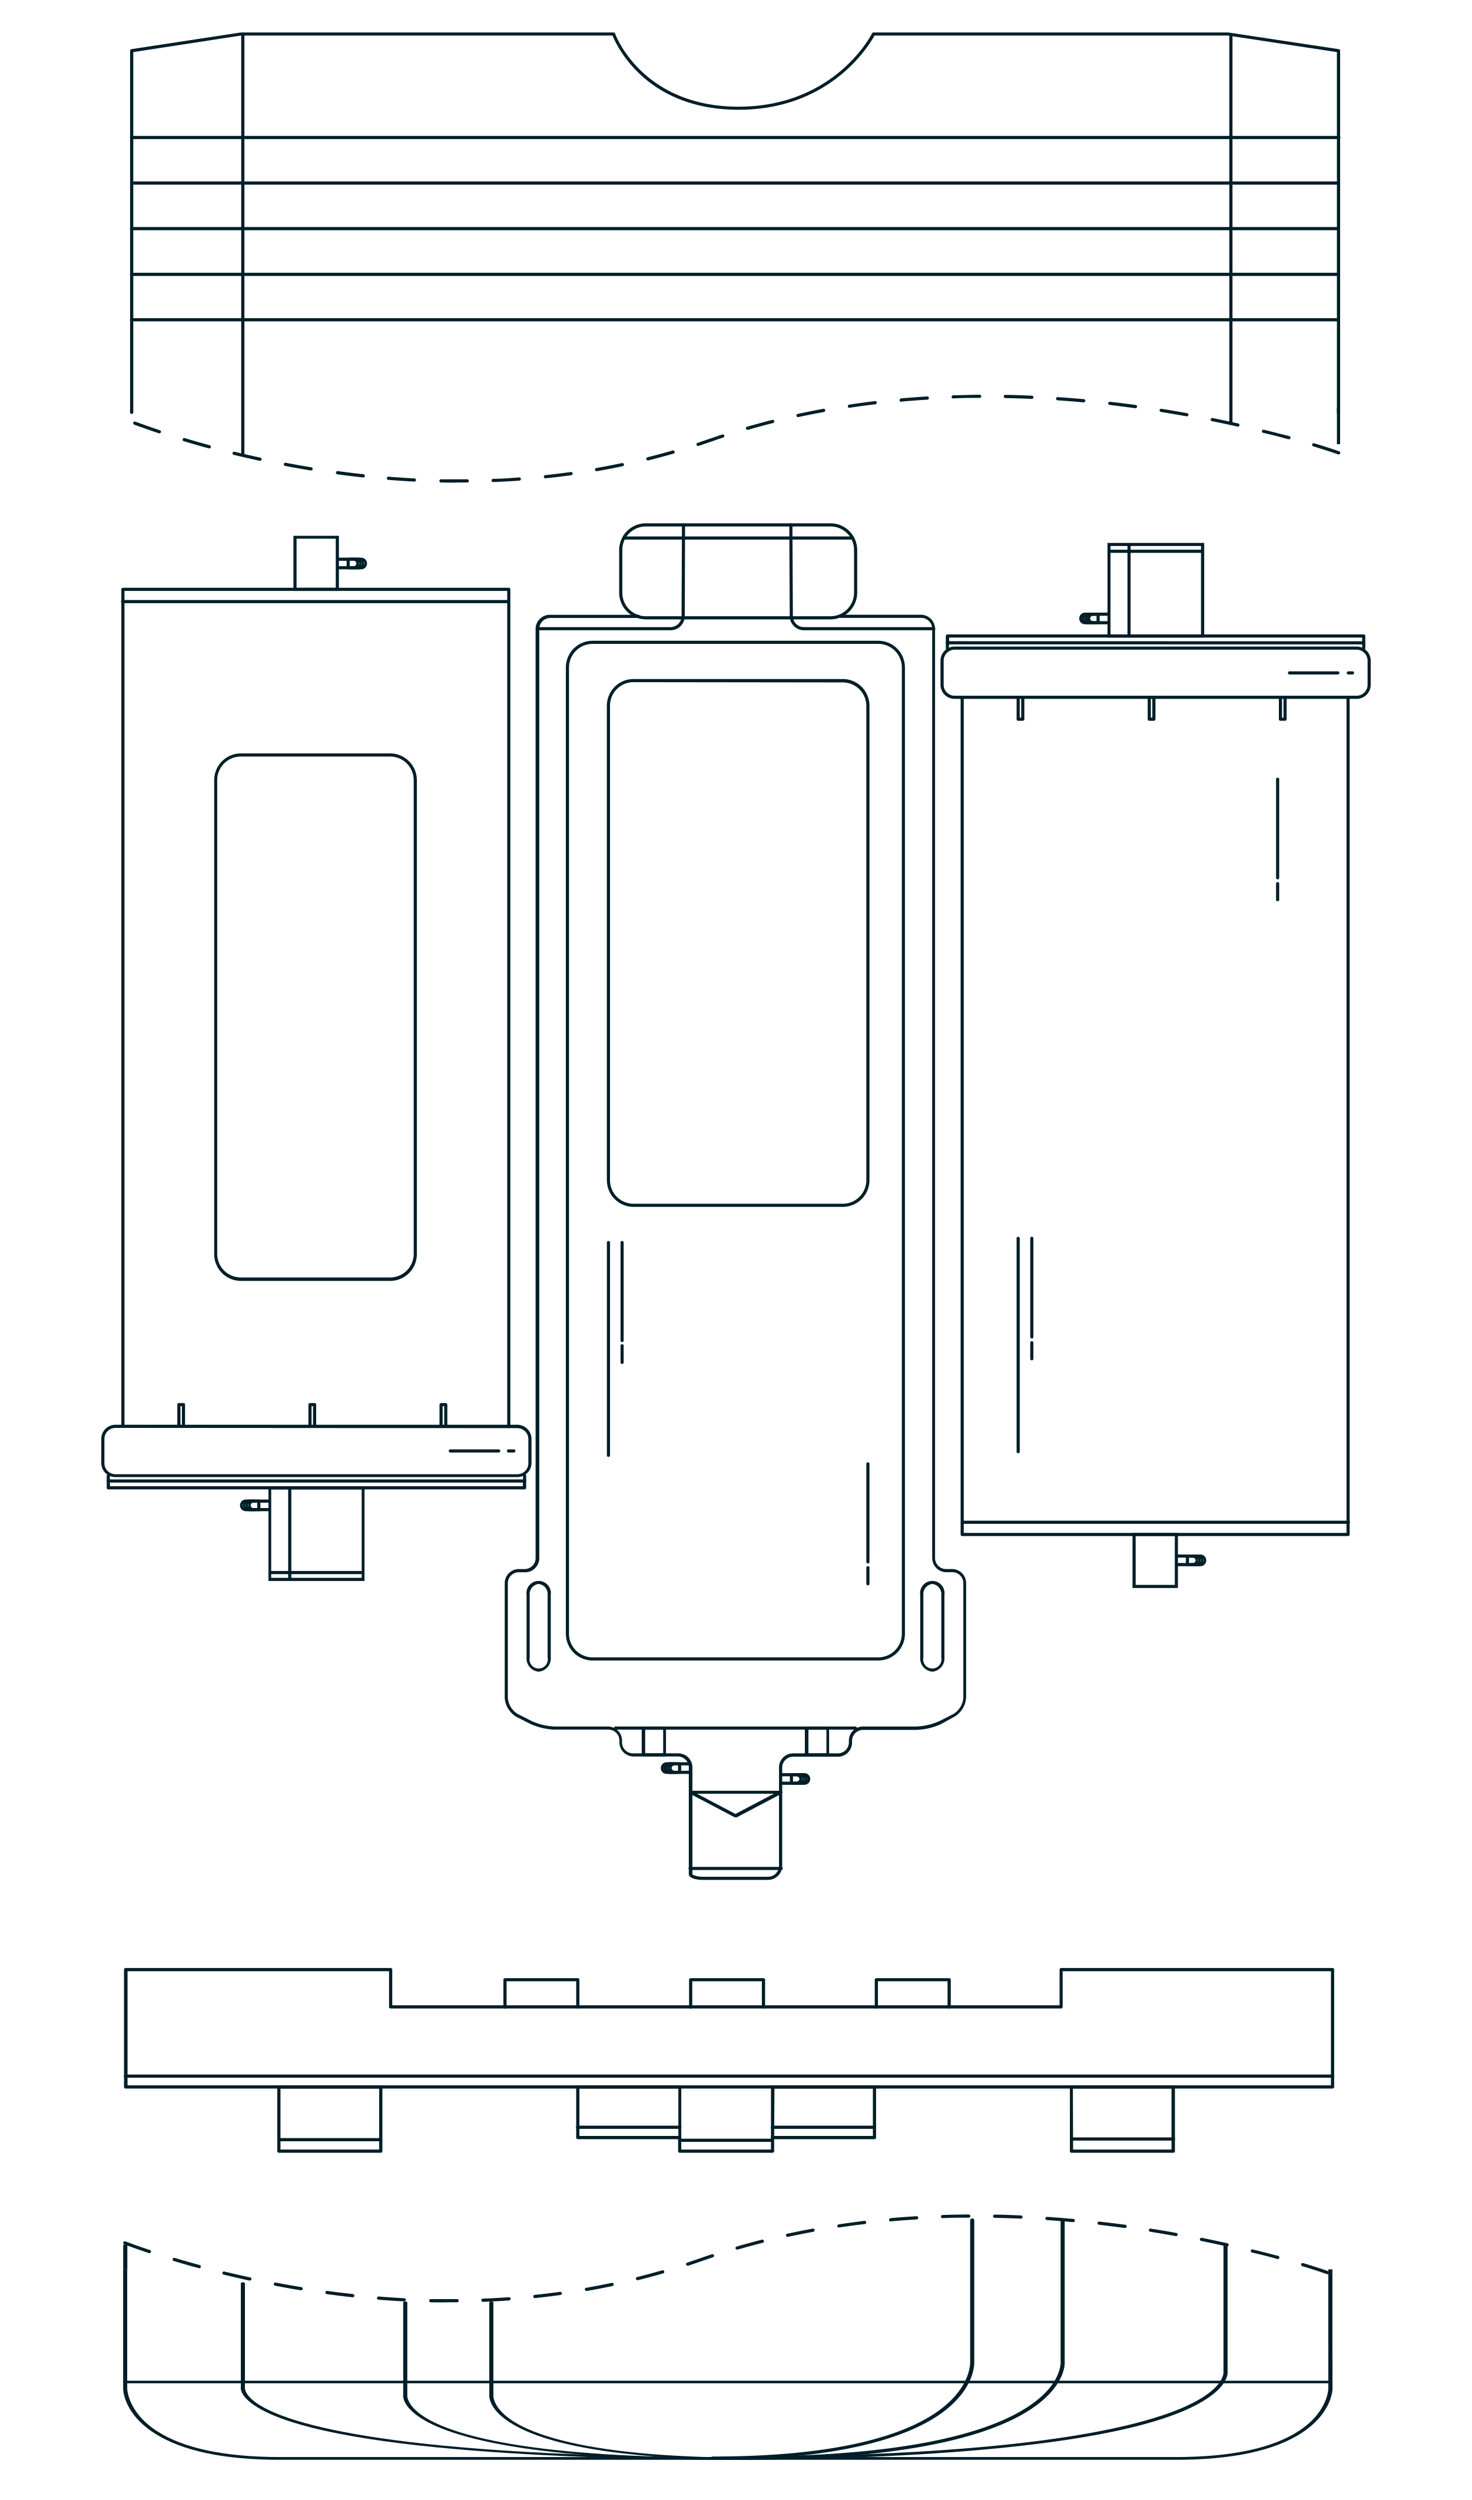 <svg xmlns="http://www.w3.org/2000/svg" width="324" height="550" viewBox="0 0 324 550">
    <defs>
        <style>
            .cls-1{fill:#001e28}
        </style>
    </defs>
    <g id="Layer_2" transform="translate(-.142 .127)">
        <g id="Layer_1" transform="translate(.143 -.342)">
            <path id="Path_2248" d="M157.208 324.28H94.3a5.879 5.879 0 0 1-5.865-5.865v-212.62A5.879 5.879 0 0 1 94.3 99.93h62.9a5.865 5.865 0 0 1 5.865 5.865v212.62a5.865 5.865 0 0 1-5.865 5.865zM94.3 100.621a5.188 5.188 0 0 0-5.174 5.174v212.62a5.188 5.188 0 0 0 5.174 5.174h62.9a5.188 5.188 0 0 0 5.188-5.174v-212.62a5.188 5.188 0 0 0-5.188-5.174z" class="cls-1" transform="translate(36.116 41.259)"/>
            <path id="Path_2249" d="M136.845 374.214h-14.337c-1.494 0-3.1-.395-3.1-1.269v-23.473a2.411 2.411 0 0 0-2.408-2.41h-9.76a3.116 3.116 0 0 1-3.1-3.116v-.367a2.425 2.425 0 0 0-2.538-2.425H89.9a14.21 14.21 0 0 1-5.385-1.269l-2.961-1.494a5.273 5.273 0 0 1-2.664-4.229v-25.234a3.1 3.1 0 0 1 3.116-3.1h1.269a2.425 2.425 0 0 0 2.411-2.425V98.986a3.116 3.116 0 0 1 3.228-3.1h19.328a.352.352 0 1 1 0 .691H88.913A2.425 2.425 0 0 0 86.5 99v204.415a3.116 3.116 0 0 1-3.1 3.116H82a2.411 2.411 0 0 0-2.425 2.4v25.189a4.568 4.568 0 0 0 2.284 3.651l2.961 1.494a13.449 13.449 0 0 0 5.075 1.2h11.7a3.116 3.116 0 0 1 3.116 3.116v.367a2.411 2.411 0 0 0 2.523 2.425h9.868a3.1 3.1 0 0 1 3.1 3.1v23.473c0 .155.874.578 2.411.578h14.225a2.425 2.425 0 0 0 2.425-2.411v-21.64a3.1 3.1 0 0 1 3.1-3.1h9.868a2.425 2.425 0 0 0 2.411-2.425v-.367a3.116 3.116 0 0 1 3.116-3.116h11.757a13.717 13.717 0 0 0 5.075-1.2l2.96-1.494a4.568 4.568 0 0 0 2.284-3.679v-25.164a2.411 2.411 0 0 0-2.425-2.411h-1.325a3.116 3.116 0 0 1-3.1-3.116V98.986a2.425 2.425 0 0 0-2.411-2.425h-17.699a.352.352 0 0 1 0-.691h17.636a3.116 3.116 0 0 1 3.1 3.116V303.4a2.425 2.425 0 0 0 2.411 2.425h1.325a3.087 3.087 0 0 1 3.1 3.1v25.195a5.258 5.258 0 0 1-2.65 4.229l-2.89 1.593a14.281 14.281 0 0 1-5.385 1.269h-11.755a2.425 2.425 0 0 0-2.425 2.425V344a3.116 3.116 0 0 1-3.1 3.116h-9.868a2.4 2.4 0 0 0-2.411 2.411v21.64a3.116 3.116 0 0 1-3.116 3.045z" class="cls-1" transform="translate(32.203 39.596)"/>
            <path id="Path_2250" d="M143.282 102.732h-40.657a5.879 5.879 0 0 1-5.865-5.879v-9.388a5.865 5.865 0 0 1 5.865-5.865h40.658a5.865 5.865 0 0 1 5.865 5.865v9.389a5.879 5.879 0 0 1-5.866 5.878zm-40.657-20.441a5.174 5.174 0 0 0-5.174 5.174v9.389a5.174 5.174 0 0 0 5.174 5.188h40.658a5.188 5.188 0 0 0 5.174-5.188v-9.389a5.174 5.174 0 0 0-5.174-5.174z" class="cls-1" transform="translate(39.525 33.749)"/>
            <path id="Path_2251" d="M147.832 84.341H97.6a.352.352 0 0 1 0-.691h50.23a.352.352 0 0 1 0 .691z" class="cls-1" transform="translate(39.755 34.589)"/>
            <path id="Path_2252" d="M113.322 105.129h-29.14a.352.352 0 0 1 0-.691h29.14a2.439 2.439 0 0 0 2.439-2.411l.085-20.089a.352.352 0 0 1 .352-.338.324.324 0 0 1 .338.338l-.07 20.089a3.13 3.13 0 0 1-3.144 3.1z" class="cls-1" transform="translate(34.256 33.748)"/>
            <path id="Path_2253" d="M155.054 105.129h-28.506a3.13 3.13 0 0 1-3.13-3.1l-.1-20.089a.352.352 0 0 1 .352-.338.338.338 0 0 1 .338.338l.1 20.089a2.439 2.439 0 0 0 2.439 2.411h28.505a.352.352 0 1 1 0 .691z" class="cls-1" transform="translate(50.409 33.749)"/>
            <path id="Path_2256" d="M149.14 270.061H96.232a.352.352 0 0 1 0-.691h52.908a.352.352 0 0 1 0 .691z" class="cls-1" transform="translate(39.193 110.69)"/>
            <path id="Path_2257" d="M127.909 291.973H108a.352.352 0 1 1 0-.691h19.906a.352.352 0 1 1 0 .691z" class="cls-1" transform="translate(43.959 119.666)"/>
            <path id="Path_2258" d="M83.013 266.611a2.918 2.918 0 0 1-2.664-3.116v-13.759a2.693 2.693 0 1 1 5.329 0v13.759a2.918 2.918 0 0 1-2.665 3.116zm0-19.286a2.227 2.227 0 0 0-1.974 2.411v13.759a2.016 2.016 0 1 0 3.947 0v-13.759a2.227 2.227 0 0 0-1.974-2.411z" class="cls-1" transform="translate(35.55 101.382)"/>
            <path id="Path_2259" d="M148.393 266.611a2.918 2.918 0 0 1-2.664-3.116v-13.759a2.693 2.693 0 1 1 5.329 0v13.759a2.918 2.918 0 0 1-2.665 3.116zm0-19.286a2.228 2.228 0 0 0-1.974 2.411v13.759a2.016 2.016 0 1 0 3.947 0v-13.759a2.227 2.227 0 0 0-1.973-2.411z" class="cls-1" transform="translate(56.818 101.382)"/>
            <path id="Path_2260" d="M117.876 285.236a.323.323 0 0 1-.155 0l-9.868-5.188a.324.324 0 0 1-.169-.381.352.352 0 0 1 .338-.268h19.849a.367.367 0 0 1 .338.268.338.338 0 0 1-.169.381l-9.868 5.188zm-8.459-5.188l8.459 4.455 8.459-4.455z" class="cls-1" transform="translate(43.996 114.8)"/>
            <path id="Path_2261" d="M105.271 275.968h-4.638a.352.352 0 0 1-.352-.352v-5.893a.352.352 0 0 1 .352-.352h4.638a.352.352 0 0 1 .352.352v5.893a.352.352 0 0 1-.352.352zm-4.229-.691H105v-5.216h-3.961z" class="cls-1" transform="translate(40.968 110.69)"/>
            <path id="Path_2262" d="M130.769 275.968H126.1a.352.352 0 0 1-.352-.352v-5.893a.352.352 0 0 1 .352-.352h4.638a.352.352 0 0 1 .352.352v5.893a.352.352 0 0 1-.321.352zm-4.229-.691h3.96v-5.216h-3.961z" class="cls-1" transform="translate(51.404 110.69)"/>
            <path id="Path_2263" d="M146.776 222.036H100.7a5.879 5.879 0 0 1-5.865-5.879V111.835a5.879 5.879 0 0 1 5.865-5.935h46.071a5.879 5.879 0 0 1 5.865 5.879V216.1a5.879 5.879 0 0 1-5.865 5.935zM100.7 106.591a5.174 5.174 0 0 0-5.174 5.188V216.1a5.174 5.174 0 0 0 5.174 5.244h46.071a5.188 5.188 0 0 0 5.174-5.188V111.835a5.188 5.188 0 0 0-5.174-5.188z" class="cls-1" transform="translate(38.739 43.706)"/>
            <path id="Path_2264" d="M124.7 279.216h-2.75v-.691h2.058v-1.184h-2.058v-.691h2.75z" class="cls-1" transform="translate(49.847 113.673)"/>
            <path id="Path_2265" d="M124.826 279.218h-1.043a.352.352 0 1 1 0-.691h1.043a.663.663 0 0 0 .7-.592.649.649 0 0 0-.7-.592h-1.043a.352.352 0 1 1 0-.691h1.043a1.283 1.283 0 0 1 0 2.566z" class="cls-1" transform="translate(50.425 113.671)"/>
            <path id="Path_2266" d="M125.219 279.216h-1.057a.352.352 0 0 1 0-.691h1.057a.606.606 0 1 0 0-1.184h-1.057a.352.352 0 0 1 0-.691h1.057a1.283 1.283 0 0 1 0 2.566z" class="cls-1" transform="translate(50.638 113.673)"/>
            <path id="Path_2267" d="M125.649 279.216h-1.057a.352.352 0 0 1 0-.691h1.057a.606.606 0 1 0 0-1.184h-1.057a.352.352 0 0 1 0-.691h1.057a1.283 1.283 0 0 1 0 2.566z" class="cls-1" transform="translate(50.814 113.673)"/>
            <path id="Path_2268" d="M126.106 279.218h-1.043a.352.352 0 1 1 0-.691h1.043a.663.663 0 0 0 .7-.592.649.649 0 0 0-.7-.592h-1.043a.352.352 0 1 1 0-.691h1.043a1.283 1.283 0 0 1 0 2.566z" class="cls-1" transform="translate(50.95 113.671)"/>
            <path id="Path_2269" d="M108.7 277.516h-2.75v-2.566h2.75v.691h-2.058v1.184h2.058z" class="cls-1" transform="translate(43.291 112.976)"/>
            <path id="Path_2270" d="M106.87 277.516h-1.057a1.283 1.283 0 0 1 0-2.566h1.057a.352.352 0 0 1 0 .691h-1.057a.649.649 0 0 0-.7.592.677.677 0 0 0 .7.592h1.057a.352.352 0 0 1 0 .691z" class="cls-1" transform="translate(42.709 112.976)"/>
            <path id="Path_2271" d="M106.444 277.518h-1.071a1.283 1.283 0 1 1 0-2.566h1.043a.352.352 0 1 1 0 .691h-1.043a.648.648 0 0 0-.7.592.677.677 0 0 0 .7.592h1.043a.352.352 0 1 1 0 .691z" class="cls-1" transform="translate(42.529 112.974)"/>
            <path id="Path_2272" d="M106.02 277.516h-1.057a1.283 1.283 0 0 1 0-2.566h1.057a.352.352 0 0 1 0 .691h-1.057a.649.649 0 0 0-.7.592.677.677 0 0 0 .7.592h1.057a.352.352 0 0 1 0 .691z" class="cls-1" transform="translate(42.361 112.976)"/>
            <path id="Path_2273" d="M105.586 277.518h-1.043a1.283 1.283 0 1 1 0-2.566h1.043a.352.352 0 1 1 0 .691h-1.043a.649.649 0 0 0-.7.592.663.663 0 0 0 .7.592h1.043a.352.352 0 1 1 0 .691z" class="cls-1" transform="translate(42.189 112.974)"/>
            <path id="Path_2274" d="M95.178 241.109a.352.352 0 0 1-.338-.352v-46.875a.352.352 0 0 1 .691 0v46.875a.352.352 0 0 1-.353.352z" class="cls-1" transform="translate(38.739 79.642)"/>
            <path id="Path_2275" d="M97.308 215.86a.352.352 0 0 1-.338-.352v-21.626a.352.352 0 0 1 .691 0v21.626a.352.352 0 0 1-.353.352z" class="cls-1" transform="translate(39.611 79.642)"/>
            <path id="Path_2276" d="M97.31 214.07a.352.352 0 0 1-.338-.352v-3.595a.352.352 0 1 1 .691 0v3.577a.352.352 0 0 1-.352.367z" class="cls-1" transform="translate(39.609 86.239)"/>
            <path id="Path_2277" d="M135.7 250.4a.352.352 0 0 1-.352-.352v-21.626a.352.352 0 0 1 .691 0v21.626a.352.352 0 0 1-.339.352z" class="cls-1" transform="translate(55.338 93.795)"/>
            <path id="Path_2278" d="M135.7 248.565a.352.352 0 0 1-.352-.338v-3.595a.352.352 0 0 1 .691 0v3.595a.338.338 0 0 1-.339.338z" class="cls-1" transform="translate(55.338 100.437)"/>
            <path id="Path_2279" d="M159.15 240.576a.338.338 0 0 1-.338-.338v-46.875a.352.352 0 1 1 .691 0v46.875a.352.352 0 0 1-.353.338z" class="cls-1" transform="translate(64.949 79.372)"/>
            <path id="Path_2280" d="M161.294 215.327a.352.352 0 0 1-.352-.338v-21.626a.352.352 0 1 1 .691 0v21.626a.338.338 0 0 1-.338.338z" class="cls-1" transform="translate(65.822 79.372)"/>
            <path id="Path_2281" d="M161.292 213.455a.352.352 0 0 1-.352-.338v-3.595a.352.352 0 0 1 .691 0v3.609a.338.338 0 0 1-.338.324z" class="cls-1" transform="translate(65.824 86.051)"/>
            <path id="Path_2282" d="M199.675 143.677a.352.352 0 0 1-.352-.338v-21.626a.352.352 0 1 1 .691 0v21.626a.338.338 0 0 1-.338.338z" class="cls-1" transform="translate(81.549 50.012)"/>
            <path id="Path_2283" d="M199.672 141.805a.338.338 0 0 1-.352-.338v-3.595a.352.352 0 0 1 .691 0v3.595a.338.338 0 0 1-.339.338z" class="cls-1" transform="translate(81.551 56.691)"/>
            <path id="Path_2284" d="M193.907 105.482H173V84.66h21.287v20.808zm-20.244-.691h19.92V85.337h-19.92z" class="cls-1" transform="translate(70.766 35.002)"/>
            <path id="Rectangle_664" d="M0 0H0.691V20.146H0z" class="cls-1" transform="translate(248.164 120.001)"/>
            <path id="Path_2285" d="M239.733 101.139H148.1a.352.352 0 0 1-.338-.352v-1.495a.352.352 0 0 1 .338-.352h91.635a.352.352 0 0 1 .352.352v1.494a.352.352 0 0 1-.354.353zm-.338-.691v-.818h-90.9v.8" class="cls-1" transform="translate(60.423 40.854)"/>
            <path id="Path_2286" d="M174.025 98.106h-2.735V95.54h2.735v.691h-2.044v1.184h2.044z" class="cls-1" transform="translate(70.065 39.461)"/>
            <path id="Path_2287" d="M172.21 98.106h-1.057a1.283 1.283 0 0 1 0-2.566h1.057a.352.352 0 0 1 0 .691h-1.057a.663.663 0 0 0-.7.592.648.648 0 0 0 .7.592h1.057a.352.352 0 0 1 0 .691z" class="cls-1" transform="translate(69.483 39.461)"/>
            <path id="Path_2288" d="M171.776 98.108h-1.043a1.283 1.283 0 1 1 0-2.566h1.043a.352.352 0 1 1 0 .691h-1.043a.6.6 0 1 0 0 1.184h1.043a.352.352 0 1 1 0 .691z" class="cls-1" transform="translate(69.311 39.459)"/>
            <path id="Path_2289" d="M171.346 98.108H170.3a1.283 1.283 0 0 1 0-2.566h1.043a.352.352 0 1 1 0 .691H170.3a.6.6 0 1 0 0 1.184h1.043a.352.352 0 1 1 0 .691z" class="cls-1" transform="translate(69.135 39.459)"/>
            <path id="Path_2290" d="M170.93 98.106h-1.057a1.283 1.283 0 1 1 0-2.566h1.057a.352.352 0 0 1 0 .691h-1.057a.663.663 0 0 0-.7.592.648.648 0 0 0 .7.592h1.057a.352.352 0 0 1 0 .691z" class="cls-1" transform="translate(68.959 39.461)"/>
            <path id="Path_2291" d="M238.522 112.348h-88.476a3.116 3.116 0 0 1-3.116-3.116v-5.3a3.116 3.116 0 0 1 3.116-3.1h88.477a3.116 3.116 0 0 1 3.1 3.1v5.3a3.116 3.116 0 0 1-3.1 3.116zm-88.477-10.827a2.425 2.425 0 0 0-2.425 2.411v5.3a2.425 2.425 0 0 0 2.425 2.425h88.477a2.425 2.425 0 0 0 2.411-2.425v-5.3a2.425 2.425 0 0 0-2.411-2.411z" class="cls-1" transform="translate(60.083 41.628)"/>
            <path id="Path_2292" d="M148.1 101.883a.338.338 0 0 1-.338-.338v-1.212a.352.352 0 0 1 .691 0v1.212a.352.352 0 0 1-.353.338z" class="cls-1" transform="translate(60.423 41.309)"/>
            <path id="Path_2293" d="M213.1 101.883a.338.338 0 0 1-.338-.338v-1.212a.352.352 0 0 1 .691 0v1.212a.352.352 0 0 1-.353.338z" class="cls-1" transform="translate(87.058 41.309)"/>
            <path id="Path_2294" d="M212.091 105.393H201.6a.352.352 0 1 1 0-.691h10.489a.352.352 0 1 1 0 .691z" class="cls-1" transform="translate(82.313 43.212)"/>
            <path id="Path_2295" d="M211.685 105.391h-1.043a.352.352 0 0 1 0-.691h1.043a.352.352 0 0 1 0 .691z" class="cls-1" transform="translate(86.074 43.214)"/>
            <path id="Path_2296" d="M160.163 113.994h-1.015a.338.338 0 0 1-.338-.338v-4.793a.352.352 0 0 1 .691 0v4.437h.324v-4.441a.352.352 0 0 1 .691 0v4.793a.352.352 0 0 1-.353.342z" class="cls-1" transform="translate(64.951 44.804)"/>
            <path id="Path_2297" d="M180.633 113.994h-1.015a.338.338 0 0 1-.338-.338v-4.793a.352.352 0 0 1 .691 0v4.437h.324v-4.441a.352.352 0 0 1 .691 0v4.793a.352.352 0 0 1-.353.342z" class="cls-1" transform="translate(73.339 44.804)"/>
            <path id="Path_2298" d="M201.1 113.994h-1a.338.338 0 0 1-.338-.338v-4.793a.352.352 0 0 1 .691 0v4.437h.324v-4.441a.352.352 0 0 1 .691 0v4.793a.352.352 0 0 1-.367.338z" class="cls-1" transform="translate(81.731 44.804)"/>
            <path id="Path_2299" d="M186.905 251.284h-10V239.16h10zm-9.3-.691h8.614v-10.742H177.6z" class="cls-1" transform="translate(72.368 98.311)"/>
            <path id="Path_2300" d="M235.347 293.358h-84.939a.338.338 0 0 1-.338-.338V108.862a.352.352 0 0 1 .691 0v183.8h84.247v-183.8a.352.352 0 0 1 .691 0V293.02a.353.353 0 0 1-.352.338z" class="cls-1" transform="translate(61.37 44.804)"/>
            <path id="Path_2301" d="M235.33 237.943h-84.938a.352.352 0 0 1 0-.691h84.938a.352.352 0 1 1 0 .691z" class="cls-1" transform="translate(61.386 97.526)"/>
            <path id="Path_2302" d="M186.529 245.1h-2.749v-.7h2.058v-1.184h-2.058v-.691h2.749z" class="cls-1" transform="translate(75.183 99.692)"/>
            <path id="Path_2303" d="M186.619 245.1h-1.057a.352.352 0 0 1 0-.691h1.057a.606.606 0 1 0 0-1.184h-1.057a.352.352 0 0 1 0-.691h1.057a1.283 1.283 0 0 1 0 2.566z" class="cls-1" transform="translate(75.798 99.692)"/>
            <path id="Path_2304" d="M187.049 245.1h-1.057a.352.352 0 0 1 0-.691h1.057a.606.606 0 1 0 0-1.184h-1.057a.352.352 0 0 1 0-.691h1.057a1.283 1.283 0 1 1 0 2.566z" class="cls-1" transform="translate(75.974 99.692)"/>
            <path id="Path_2305" d="M187.506 245.1h-1.043a.352.352 0 1 1 0-.691h1.043a.606.606 0 1 0 0-1.184h-1.043a.352.352 0 1 1 0-.691h1.043a1.283 1.283 0 1 1 0 2.566z" class="cls-1" transform="translate(76.109 99.69)"/>
            <path id="Path_2306" d="M187.9 245.1h-1.057a.352.352 0 0 1 0-.691h1.057a.606.606 0 1 0 0-1.184h-1.057a.352.352 0 0 1 0-.691h1.057a1.283 1.283 0 1 1 0 2.566z" class="cls-1" transform="translate(76.322 99.692)"/>
            <path id="Rectangle_665" d="M0 0H20.597V0.691H0z" class="cls-1" transform="translate(244.09 121.157)"/>
            <path id="Path_2307" d="M72.256 233.562H39.409a5.879 5.879 0 0 1-5.879-5.862V123.375a5.879 5.879 0 0 1 5.879-5.865h32.847a5.879 5.879 0 0 1 5.879 5.865V227.7a5.879 5.879 0 0 1-5.879 5.865zM39.409 118.2a5.188 5.188 0 0 0-5.216 5.1v104.327a5.188 5.188 0 0 0 5.188 5.174h32.875a5.188 5.188 0 0 0 5.188-5.174V123.3a5.188 5.188 0 0 0-5.188-5.1z" class="cls-1" transform="translate(13.616 48.463)"/>
            <path id="Path_2308" d="M62.864 252.712H42V231.89h21.146v20.822zm-20.258-.691h19.92v-19.454h-19.92z" class="cls-1" transform="translate(17.087 95.332)"/>
            <path id="Rectangle_666" d="M0 0H0.691V20.146H0z" class="cls-1" transform="translate(63.429 327.546)"/>
            <path id="Path_2309" d="M108.737 233.009H17.1a.352.352 0 0 1-.352-.352v-1.494a.352.352 0 0 1 .352-.352h91.635a.352.352 0 0 1 .338.352v1.494a.352.352 0 0 1-.336.352zm-91.254-.691h90.859v-.818h-90.9z" class="cls-1" transform="translate(6.74 94.889)"/>
            <path id="Path_2310" d="M43 236.516h-2.75v-2.566H43v.691h-2.059v1.184H43z" class="cls-1" transform="translate(16.37 96.176)"/>
            <path id="Path_2311" d="M41.166 236.518h-1.043a1.283 1.283 0 0 1 0-2.566h1.043a.352.352 0 1 1 0 .691h-1.043a.606.606 0 1 0 0 1.184h1.043a.352.352 0 1 1 0 .691z" class="cls-1" transform="translate(15.792 96.174)"/>
            <path id="Path_2312" d="M40.75 236.516h-1.057a1.283 1.283 0 0 1 0-2.566h1.057a.352.352 0 0 1 0 .691h-1.057a.606.606 0 1 0 0 1.184h1.057a.352.352 0 0 1 0 .691z" class="cls-1" transform="translate(15.616 96.176)"/>
            <path id="Path_2313" d="M40.316 236.518h-1.043a1.283 1.283 0 0 1 0-2.566h1.043a.352.352 0 1 1 0 .691h-1.043a.606.606 0 1 0 0 1.184h1.043a.352.352 0 1 1 0 .691z" class="cls-1" transform="translate(15.444 96.174)"/>
            <path id="Path_2314" d="M39.886 236.518h-1.043a1.283 1.283 0 0 1 0-2.566h1.043a.352.352 0 1 1 0 .691h-1.043a.606.606 0 1 0 0 1.184h1.043a.352.352 0 1 1 0 .691z" class="cls-1" transform="translate(15.267 96.174)"/>
            <path id="Path_2315" d="M107.478 233.8H19a3.116 3.116 0 0 1-3.1-3.1v-5.3a3.116 3.116 0 0 1 3.1-3.12h88.477a3.116 3.116 0 0 1 3.116 3.116v5.3a3.116 3.116 0 0 1-3.116 3.1zM19 222.971a2.425 2.425 0 0 0-2.411 2.425v5.3A2.425 2.425 0 0 0 19 233.163h88.477a2.425 2.425 0 0 0 2.425-2.411v-5.3a2.425 2.425 0 0 0-2.425-2.425z" class="cls-1" transform="translate(6.392 91.394)"/>
            <path id="Path_2316" d="M17.1 231.833a.352.352 0 0 1-.352-.338v-1.212a.352.352 0 0 1 .691 0v1.212a.338.338 0 0 1-.338.338z" class="cls-1" transform="translate(6.74 94.557)"/>
            <path id="Path_2317" d="M82.1 231.833a.352.352 0 0 1-.352-.338v-1.212a.352.352 0 0 1 .691 0v1.212a.338.338 0 0 1-.338.338z" class="cls-1" transform="translate(33.375 94.557)"/>
            <path id="Path_2318" d="M81.061 226.813H70.573a.352.352 0 1 1 0-.691h10.488a.352.352 0 1 1 0 .691z" class="cls-1" transform="translate(28.622 92.966)"/>
            <path id="Path_2319" d="M80.682 226.813h-1.029a.352.352 0 1 1 0-.691h1.029a.352.352 0 1 1 0 .691z" class="cls-1" transform="translate(32.342 92.966)"/>
            <path id="Path_2320" d="M29.137 224.36a.352.352 0 0 1-.352-.338v-4.441h-.324v4.441a.352.352 0 0 1-.691 0v-4.793a.352.352 0 0 1 .352-.338h1.015a.338.338 0 0 1 .338.338v4.793a.338.338 0 0 1-.338.338z" class="cls-1" transform="translate(11.256 90.005)"/>
            <path id="Path_2321" d="M49.607 224.36a.352.352 0 0 1-.352-.338v-4.441h-.324v4.441a.352.352 0 0 1-.691 0v-4.793a.352.352 0 0 1 .352-.338h1.015a.338.338 0 0 1 .338.338v4.793a.338.338 0 0 1-.338.338z" class="cls-1" transform="translate(19.644 90.005)"/>
            <path id="Path_2322" d="M70.077 224.36a.338.338 0 0 1-.338-.338v-4.441H69.4v4.441a.352.352 0 0 1-.691 0v-4.793a.352.352 0 0 1 .352-.338h1.015a.352.352 0 0 1 .352.338v4.793a.352.352 0 0 1-.351.338z" class="cls-1" transform="translate(28.032 90.005)"/>
            <path id="Path_2323" d="M55.909 95.674H45.9V83.55h10.009zm-9.319-.691h8.628v-10.8h-8.627z" class="cls-1" transform="translate(18.685 34.548)"/>
            <path id="Path_2324" d="M104.321 276.494a.352.352 0 0 1-.352-.338V92.351H19.721v183.8a.352.352 0 0 1-.691 0V92a.352.352 0 0 1 .352-.338h84.938a.338.338 0 0 1 .338.338v184.156a.338.338 0 0 1-.337.338z" class="cls-1" transform="translate(7.674 37.871)"/>
            <path id="Path_2325" d="M104.341 94.263H19.4a.352.352 0 1 1 0-.691h84.938a.352.352 0 0 1 0 .691z" class="cls-1" transform="translate(7.654 38.651)"/>
            <path id="Path_2326" d="M55.485 89.526H52.75v-.691h2.044v-1.184H52.75v-.691h2.735z" class="cls-1" transform="translate(21.492 35.945)"/>
            <path id="Path_2327" d="M55.589 89.526h-1.057a.352.352 0 0 1 0-.691h1.057a.606.606 0 1 0 0-1.184h-1.057a.352.352 0 0 1 0-.691h1.057a1.283 1.283 0 1 1 0 2.566z" class="cls-1" transform="translate(22.106 35.945)"/>
            <path id="Path_2328" d="M56.046 89.528H55a.352.352 0 1 1 0-.691h1.043a.606.606 0 1 0 0-1.184H55a.352.352 0 1 1 0-.691h1.043a1.283 1.283 0 0 1 0 2.566z" class="cls-1" transform="translate(22.242 35.943)"/>
            <path id="Path_2329" d="M56.439 89.526h-1.057a.352.352 0 0 1 0-.691h1.057a.606.606 0 1 0 0-1.184h-1.057a.352.352 0 0 1 0-.691h1.057a1.283 1.283 0 1 1 0 2.566z" class="cls-1" transform="translate(22.455 35.945)"/>
            <path id="Path_2330" d="M56.869 89.526h-1.057a.352.352 0 0 1 0-.691h1.057a.606.606 0 1 0 0-1.184h-1.057a.352.352 0 0 1 0-.691h1.057a1.283 1.283 0 0 1 0 2.566z" class="cls-1" transform="translate(22.631 35.945)"/>
            <path id="Rectangle_667" d="M0 0H20.597V0.691H0z" class="cls-1" transform="translate(59.369 345.845)"/>
            <path id="Path_2331" d="M286.38 88.966a.352.352 0 0 1-.352-.352v-79.3l-23.966-3.637h-77.819C183.228 7.552 174.783 22 154.314 22s-26.9-14.3-27.73-16.325H44.817L21.1 9.314v79.3a.352.352 0 0 1-.7 0V9.018a.352.352 0 0 1 .3-.352L44.747 5h82.091a.352.352 0 0 1 .324.24c0 .155 5.879 16.085 27.152 16.085S183.637 5.367 183.707 5.2a.367.367 0 0 1 .324-.2h78.087l24.318 3.665a.352.352 0 0 1 .3.352v79.6a.352.352 0 0 1-.356.349z" class="cls-1" transform="translate(8.236 2.361)"/>
            <path id="Path_2332" d="M286.479 21.845H20.752a.352.352 0 1 1 0-.7h265.727a.352.352 0 0 1 0 .7z" class="cls-1" transform="translate(8.236 8.974)"/>
            <path id="Path_2333" d="M286.126 28.955H20.752a.352.352 0 0 1 0-.7h265.374a.352.352 0 1 1 0 .7z" class="cls-1" transform="translate(8.236 11.888)"/>
            <path id="Path_2334" d="M286.126 36.065H20.752a.352.352 0 1 1 0-.7h265.374a.352.352 0 1 1 0 .7z" class="cls-1" transform="translate(8.236 14.801)"/>
            <path id="Path_2335" d="M286.126 43.2H20.752a.352.352 0 1 1 0-.7h265.374a.352.352 0 1 1 0 .7z" class="cls-1" transform="translate(8.236 17.727)"/>
            <path id="Path_2336" d="M286.126 50.285H20.752a.352.352 0 1 1 0-.7h265.374a.352.352 0 1 1 0 .7z" class="cls-1" transform="translate(8.236 20.628)"/>
            <path id="Path_2337" d="M38.1 98.144a.367.367 0 0 1-.352-.381V5.452a.352.352 0 1 1 .7 0v92.312a.367.367 0 0 1-.352.381z" class="cls-1" transform="translate(15.345 2.402)"/>
            <path id="Path_2338" d="M192.372 91.1a.352.352 0 0 1-.352-.352V5.432a.352.352 0 0 1 .7 0v85.319a.352.352 0 0 1-.348.349z" class="cls-1" transform="translate(78.559 2.393)"/>
            <path id="Path_2339" d="M285.458 333.578H19.8a.352.352 0 0 1-.352-.352v-25.814a.352.352 0 0 1 .352-.352h58.338a.352.352 0 0 1 .352.352v7.852h146.884v-7.852a.352.352 0 0 1 .352-.352h59.732a.352.352 0 0 1 .352.352v25.813a.352.352 0 0 1-.352.353zm-265.233-.7h264.881v-25.113h-59.055v7.852a.352.352 0 0 1-.352.352H78.138a.352.352 0 0 1-.352-.352v-7.852H20.225z" class="cls-1" transform="translate(7.847 126.134)"/>
            <path id="Path_2340" d="M66.162 340.193h-22.43a.352.352 0 0 1-.352-.352v-14.1a.352.352 0 0 1 .352-.352h22.43a.352.352 0 0 1 .352.352v14.1a.352.352 0 0 1-.352.352zm-22.077-.7h21.724v-13.426H44.085z" class="cls-1" transform="translate(17.652 133.645)"/>
            <path id="Path_2341" d="M285.458 324.385H19.8a.352.352 0 1 1 0-.7h265.658a.352.352 0 1 1 0 .7z" class="cls-1" transform="translate(7.847 132.944)"/>
            <path id="Path_2342" d="M95.061 315.318a.352.352 0 0 1-.352-.352v-5.639H79.385v5.639a.352.352 0 1 1-.7 0V309a.352.352 0 0 1 .352-.352h16.024a.352.352 0 0 1 .352.352v5.963a.352.352 0 0 1-.352.355z" class="cls-1" transform="translate(32.117 126.785)"/>
            <path id="Path_2343" d="M124.051 315.318a.352.352 0 0 1-.352-.352v-5.639h-15.324v5.639a.352.352 0 1 1-.7 0V309a.352.352 0 0 1 .352-.352h16.029a.352.352 0 0 1 .352.352v5.963a.352.352 0 0 1-.357.355z" class="cls-1" transform="translate(43.996 126.785)"/>
            <path id="Path_2344" d="M153.041 315.318a.352.352 0 0 1-.352-.352v-5.639h-15.324v5.639a.352.352 0 1 1-.7 0V309a.352.352 0 0 1 .352-.352h16.029a.352.352 0 0 1 .352.352v5.963a.352.352 0 0 1-.357.355z" class="cls-1" transform="translate(55.875 126.785)"/>
            <path id="Path_2345" d="M66.162 334.3h-22.43a.352.352 0 0 1 0-.7h22.43a.352.352 0 0 1 0 .7z" class="cls-1" transform="translate(17.652 137.009)"/>
            <path id="Path_2346" d="M112.832 337.212H90.4a.352.352 0 0 1-.352-.352v-11.138a.352.352 0 0 1 .352-.352h22.429a.352.352 0 0 1 .352.352v11.138a.352.352 0 0 1-.349.352zm-22.077-.7h21.781v-10.437H90.755z" class="cls-1" transform="translate(36.776 133.637)"/>
            <path id="Path_2347" d="M112.832 332.365H90.4a.352.352 0 1 1 0-.7h22.429a.352.352 0 1 1 0 .7z" class="cls-1" transform="translate(36.776 136.214)"/>
            <path id="Path_2348" d="M143.242 337.212h-22.43a.352.352 0 0 1-.352-.352v-11.138a.352.352 0 0 1 .352-.352h22.429a.352.352 0 0 1 .352.352v11.138a.352.352 0 0 1-.351.352zm-22.077-.7h21.724v-10.437h-21.668z" class="cls-1" transform="translate(49.237 133.637)"/>
            <path id="Path_2349" d="M143.242 332.365h-22.43a.352.352 0 1 1 0-.7h22.429a.367.367 0 0 1 .352.353.352.352 0 0 1-.352.352z" class="cls-1" transform="translate(49.237 136.214)"/>
            <path id="Path_2350" d="M189.9 340.193h-22.418a.352.352 0 0 1-.352-.352v-14.1a.352.352 0 0 1 .352-.352H189.9a.352.352 0 0 1 .352.352v14.1a.352.352 0 0 1-.352.352zm-22.063-.7H189.5v-13.426h-21.71z" class="cls-1" transform="translate(68.36 133.645)"/>
            <path id="Path_2351" d="M189.9 334.2h-22.418a.352.352 0 0 1 0-.7H189.9a.352.352 0 1 1 0 .7z" class="cls-1" transform="translate(68.36 136.968)"/>
            <path id="Path_2352" d="M126.754 336.964h-20.442a.352.352 0 0 1-.352-.352v-2.989a.352.352 0 1 1 .7 0v2.636h19.74v-2.636a.352.352 0 1 1 .7 0v2.989a.352.352 0 0 1-.346.352z" class="cls-1" transform="translate(43.295 136.874)"/>
            <path id="Path_2353" d="M126.754 334.4h-20.442a.352.352 0 0 1 0-.7h20.442a.352.352 0 0 1 0 .7z" class="cls-1" transform="translate(43.295 137.05)"/>
            <path id="Path_2354" d="M285.487 371.007V354.09h-.9v26.179s0 5.23-6.654 9.474c-5.851 3.764-14.929 5.639-26.955 5.639H53.821c-12.025 0-21.146-1.9-26.955-5.639-6.612-4.229-6.654-9.417-6.654-9.474V354.09h-.9v26.179c0 .211 0 5.456 6.894 9.868 6.034 3.891 15.324 5.851 27.617 5.851H251c12.293 0 21.584-1.96 27.617-5.851 6.851-4.413 6.894-9.657 6.894-9.868-.011-2.551-.024-6.71-.024-9.262z" class="cls-1" transform="translate(7.789 145.405)"/>
            <path id="Path_2355" d="M285.028 372.034H19.781c-.24 0-.451-.127-.451-.282s.211-.282.451-.282h265.247c.24 0 .451.127.451.282s-.169.282-.451.282z" class="cls-1" transform="translate(7.797 152.527)"/>
            <path id="Path_2356" d="M134.084 393.935c-17.566 0-40.883-1.311-51.964-7.556-6.02-3.383-5.639-6.584-5.639-6.725V359.34c0-.127.2-.24.451-.24s.451.113.451.24v20.329s-.367 3.172 5.385 6.4c6.034 3.369 19.821 7.4 51.273 7.4.254 0 .451.1.451.24s-.154.226-.408.226z" class="cls-1" transform="translate(31.214 147.458)"/>
            <path id="Path_2357" d="M111.491 399.246a.409.409 0 0 1-.451-.352.423.423 0 0 1 .451-.367c31.551 0 45.338-6.161 51.344-11.349 5.71-4.906 5.329-9.629 5.329-9.671v-31.015a.465.465 0 0 1 .9 0v31.015c0 .183.409 5.047-5.569 10.193s-20.087 11.546-52.004 11.546z" class="cls-1" transform="translate(45.377 142.148)"/>
            <path id="Path_2358" d="M133.983 393.935c-42.194 0-59.21-4.695-66.174-8.642-5.174-2.961-4.779-5.54-4.765-5.639V359.34c0-.127.211-.24.451-.24s.451.113.451.24v20.329s-.352 2.523 4.582 5.329c6.781 3.863 23.656 8.459 65.455 8.459.254 0 .451.1.451.24s-.197.238-.451.238z" class="cls-1" transform="translate(25.705 147.458)"/>
            <path id="Path_2359" d="M116.131 399.25a.409.409 0 0 1-.451-.352.423.423 0 0 1 .451-.367c41.856 0 58.731-7.049 65.5-12.942 4.906-4.229 4.554-8.036 4.539-8.078V346.5a.461.461 0 0 1 .9 0v31.015c0 .127.423 4.046-4.737 8.557-6.823 5.988-23.909 13.178-66.202 13.178z" class="cls-1" transform="translate(47.278 142.143)"/>
            <path id="Path_2360" d="M149.744 395.165c-34.13 0-93.665-1.551-109.116-12.011-3.327-2.256-2.946-3.947-2.932-4.018v-22.768c0-.141.2-.268.451-.268s.451.127.451.268v22.8s-.324 1.607 2.82 3.694c6.584 4.4 29.408 11.786 108.354 11.786.24 0 .451.113.451.268s-.24.249-.479.249z" class="cls-1" transform="translate(15.315 146.229)"/>
            <path id="Path_2361" d="M112.371 397.623c-.254 0-.451-.141-.451-.324s.2-.31.451-.31c78.947 0 101.813-8.994 108.369-14.366 3.1-2.523 2.82-4.4 2.82-4.413v-27.786c0-.169.2-.324.451-.324s.451.155.451.324v27.73s.395 2.086-2.918 4.821c-15.438 12.745-75.028 14.648-109.173 14.648z" class="cls-1" transform="translate(45.737 143.77)"/>
            <path id="Line_125" d="M0 5.428L0 0" transform="translate(27.579 494.082)"/>
            <path id="Rectangle_668" d="M0 0H0.916V5.442H0z" class="cls-1" transform="translate(27.113 494.082)"/>
            <path id="Path_2362" d="M88.633 80.844a.352.352 0 0 1-.352-.352.367.367 0 0 1 .367-.352h5.724a.352.352 0 1 1 0 .7h-1.637c-1.367.046-2.749.032-4.102.004zm11.123-.437a.367.367 0 0 1 .352-.367c1.931 0 3.849-.183 5.724-.31a.324.324 0 0 1 .381.324.367.367 0 0 1-.338.381c-1.875.127-3.806.24-5.738.31a.352.352 0 0 1-.381-.338zm-16.917.24c-1.9-.1-3.835-.226-5.738-.381a.352.352 0 1 1 0-.7c1.9.155 3.82.282 5.639.381a.353.353 0 1 1-.014.7zm28.435-1.029a.367.367 0 0 1 .324-.395c1.9-.2 3.82-.437 5.639-.691a.357.357 0 0 1 .113.7c-1.889.254-3.806.493-5.724.691a.367.367 0 0 1-.352-.306zm-39.812.113c-1.889-.2-3.82-.437-5.639-.691a.352.352 0 0 1-.31-.395.381.381 0 0 1 .409-.31c1.889.268 3.806.493 5.639.691a.352.352 0 0 1 .31.395.338.338 0 0 1-.352.31zm51.09-1.664a.338.338 0 0 1 .282-.409c1.861-.324 3.75-.691 5.639-1.086a.354.354 0 1 1 .155.691c-1.875.395-3.778.761-5.639 1.086a.338.338 0 0 1-.437-.282zm-62.593.127c-1.875-.3-3.778-.634-5.639-1a.338.338 0 0 1-.282-.409.352.352 0 0 1 .409-.282c1.889.367 3.792.691 5.639 1a.347.347 0 0 1-.056.691zM48.68 76.065c-1.861-.409-3.736-.846-5.639-1.3a.352.352 0 1 1 .183-.677c1.847.451 3.736.874 5.639 1.283a.349.349 0 0 1-.085.691zm85.15-.338a.352.352 0 0 1 .254-.437c1.861-.465 3.722-.959 5.526-1.48a.367.367 0 0 1 .451.24.352.352 0 0 1-.24.437c-1.833.522-3.694 1.029-5.554 1.494h-.1a.352.352 0 0 1-.337-.255zm152.255-1.071s-1.974-.719-5.456-1.762a.354.354 0 0 1 .211-.677c3.5 1.057 5.47 1.762 5.484 1.776a.352.352 0 0 1 .226.451.367.367 0 0 1-.338.226zM37.543 73.33c-1.861-.493-3.722-1.029-5.526-1.579a.338.338 0 0 1-.24-.437.381.381 0 0 1 .451-.24c1.79.55 3.651 1.071 5.5 1.579a.352.352 0 0 1-.1.691zm107.325-.761a.352.352 0 0 1 .226-.437l2.82-.959 2.608-.888a.352.352 0 1 1 .24.663c-.874.282-1.734.578-2.608.888l-2.82.959h-.113a.352.352 0 0 1-.353-.227zm130.22-1.255c-1.8-.508-3.665-.987-5.54-1.41a.352.352 0 0 1 .169-.677c1.889.465 3.75.945 5.639 1.41a.352.352 0 0 1 .254.437.367.367 0 0 1-.352.254zm-248.555-1.3c-1.861-.62-3.694-1.269-5.428-1.9a.338.338 0 0 1-.2-.451.352.352 0 0 1 .451-.211c1.734.634 3.553 1.283 5.4 1.9a.324.324 0 0 1 .226.437.338.338 0 0 1-.338.24zm129.233-1a.352.352 0 0 1 .24-.437c1.819-.522 3.679-1.029 5.554-1.508a.356.356 0 0 1 .169.691c-1.861.465-3.722.973-5.512 1.494h-.1a.367.367 0 0 1-.352-.24zm108.2-.465c-1.847-.423-3.736-.818-5.639-1.2a.352.352 0 0 1-.282-.409.381.381 0 0 1 .423-.282c1.875.381 3.764.789 5.639 1.2a.366.366 0 0 1 .268.423.352.352 0 0 1-.352.268zm-97.09-2.368a.352.352 0 0 1 .268-.423c1.861-.395 3.764-.775 5.639-1.128a.367.367 0 0 1 .423.282.381.381 0 0 1-.282.423c-1.889.338-3.778.719-5.639 1.114a.352.352 0 0 1-.409-.268zm85.855.1c-1.875-.338-3.778-.663-5.639-.959a.35.35 0 1 1 .113-.691c1.889.3 3.792.62 5.639.959a.347.347 0 0 1-.056.691zm-11.28-1.781c-1.861-.254-3.778-.493-5.639-.719a.352.352 0 0 1-.324-.381.367.367 0 0 1 .409-.31c1.917.211 3.835.451 5.639.7a.352.352 0 0 1 .31.395.366.366 0 0 1-.352.31zm-63.242-.4a.352.352 0 0 1 .3-.395c1.875-.282 3.792-.536 5.639-.775a.367.367 0 0 1 .395.31.352.352 0 0 1-.31.395c-1.9.226-3.82.479-5.639.761a.367.367 0 0 1-.437-.3zm51.851-.888c-1.931-.169-3.849-.324-5.71-.451a.352.352 0 0 1-.338-.367.367.367 0 0 1 .381-.338c1.875.127 3.806.282 5.738.451a.366.366 0 0 1 .324.381.381.381 0 0 1-.367.324zm-40.46-.493a.367.367 0 0 1 .324-.381c1.9-.169 3.82-.31 5.738-.423a.352.352 0 0 1 .367.324.367.367 0 0 1-.338.381c-1.9.113-3.82.254-5.639.423a.352.352 0 0 1-.507-.324zm29.013-.268c-1.931-.085-3.863-.141-5.724-.183a.353.353 0 1 1 .014-.7c1.875 0 3.806.1 5.738.183a.353.353 0 1 1-.014.7zm-17.566-.437a.367.367 0 0 1 .352-.367c1.889 0 3.82-.1 5.752-.113a.352.352 0 1 1 0 .7c-1.917 0-3.849 0-5.724.113a.367.367 0 0 1-.437-.338z" class="cls-1" transform="translate(8.433 25.525)"/>
            <path id="Path_2363" d="M87.031 364.844a.338.338 0 0 1-.352-.352.367.367 0 0 1 .367-.353h5.724a.353.353 0 1 1 0 .7h-1.637q-2.072.047-4.102.005zm11.123-.437a.353.353 0 0 1 .338-.367c1.931-.07 3.849-.183 5.724-.31a.324.324 0 0 1 .381.324.367.367 0 0 1-.338.381c-1.875.127-3.806.24-5.738.31a.338.338 0 0 1-.367-.338zm-16.917.24c-1.9-.1-3.835-.226-5.738-.381a.352.352 0 0 1 0-.7c1.9.155 3.82.282 5.639.381a.353.353 0 1 1-.014.7zm28.322-1.029a.352.352 0 0 1 .31-.395c1.917-.2 3.82-.437 5.639-.691a.356.356 0 0 1 .1.7c-1.875.254-3.792.493-5.639.691a.338.338 0 0 1-.367-.31zm-39.784.113c-1.9-.2-3.82-.437-5.639-.691a.352.352 0 0 1-.31-.395.381.381 0 0 1 .409-.31c1.889.268 3.792.493 5.639.691a.367.367 0 0 1 .324.395.338.338 0 0 1-.352.31zm51.16-1.664a.338.338 0 0 1 .282-.409c1.861-.324 3.75-.691 5.639-1.085a.366.366 0 0 1 .423.268.352.352 0 0 1-.268.423c-1.889.395-3.778.761-5.639 1.085a.338.338 0 0 1-.395-.282zm-62.551.127c-1.861-.3-3.778-.634-5.639-1a.352.352 0 0 1-.282-.409.367.367 0 0 1 .423-.282c1.889.367 3.778.691 5.639 1a.347.347 0 0 1-.056.691zm-11.278-2.129c-1.861-.409-3.75-.846-5.639-1.3a.352.352 0 1 1 .169-.677c1.847.451 3.722.874 5.639 1.283a.352.352 0 0 1 .268.423.366.366 0 0 1-.352.268zm85.065-.338a.366.366 0 0 1 .268-.437c1.847-.465 3.708-.959 5.526-1.48a.352.352 0 0 1 .2.677c-1.819.522-3.694 1.029-5.554 1.494h-.085a.352.352 0 0 1-.324-.254zm152.113-1.071s-1.974-.719-5.456-1.762a.355.355 0 0 1 .211-.677c3.5 1.057 5.47 1.762 5.484 1.776a.352.352 0 0 1 .211.451.338.338 0 0 1-.324.226zM35.969 357.33c-1.861-.493-3.722-1.029-5.526-1.579a.352.352 0 0 1-.24-.437.4.4 0 0 1 .451-.24c1.8.55 3.651 1.071 5.512 1.579a.352.352 0 0 1-.1.691zm107.255-.761a.353.353 0 0 1 .226-.437l2.82-.959c.86-.31 1.734-.606 2.608-.888a.352.352 0 1 1 .226.663c-.86.282-1.734.578-2.594.888l-2.82.959h-.113a.353.353 0 0 1-.353-.227zm130.135-1.255c-1.8-.508-3.68-.987-5.54-1.41a.352.352 0 1 1 .169-.677c1.875.465 3.75.945 5.569 1.41a.352.352 0 0 1-.1.691zm-248.386-1.3c-1.861-.62-3.694-1.269-5.428-1.9a.338.338 0 0 1-.2-.451.367.367 0 0 1 .465-.212c1.72.634 3.524 1.283 5.385 1.9a.324.324 0 0 1 .226.437.338.338 0 0 1-.338.24zm129.148-1a.338.338 0 0 1 .24-.437c1.8-.522 3.665-1.029 5.54-1.508a.357.357 0 0 1 .183.691c-1.875.465-3.722.973-5.526 1.494h-.1a.352.352 0 0 1-.338-.24zm108.115-.465c-1.847-.423-3.722-.818-5.639-1.2a.352.352 0 0 1-.282-.409.381.381 0 0 1 .423-.282c1.875.381 3.764.789 5.639 1.2a.367.367 0 0 1 .268.423.352.352 0 0 1-.352.268zm-97.02-2.368a.352.352 0 0 1 .268-.423c1.861-.395 3.75-.775 5.639-1.128a.358.358 0 0 1 .127.7c-1.875.338-3.764.719-5.639 1.114a.338.338 0 0 1-.395-.268zm85.8.1c-1.875-.338-3.778-.663-5.639-.959a.35.35 0 1 1 .113-.691c1.875.3 3.792.62 5.639.959a.339.339 0 0 1 .282.409.352.352 0 0 1-.352.282zm-11.28-1.781c-1.861-.254-3.778-.493-5.639-.719a.338.338 0 0 1-.31-.381.352.352 0 0 1 .395-.31c1.917.211 3.835.451 5.71.7a.352.352 0 0 1 .3.395.338.338 0 0 1-.352.31zm-63.214-.409a.352.352 0 0 1 .31-.395c1.861-.282 3.778-.536 5.639-.775a.367.367 0 0 1 .395.31.352.352 0 0 1-.31.395c-1.9.226-3.82.479-5.639.761a.367.367 0 0 1-.437-.3zm51.823-.888c-1.931-.169-3.849-.324-5.724-.451a.352.352 0 0 1-.324-.367.366.366 0 0 1 .381-.338c1.875.127 3.792.282 5.724.451a.352.352 0 1 1 0 .7zm-40.432-.493a.367.367 0 0 1 .324-.381c1.889-.169 3.82-.31 5.724-.423a.352.352 0 0 1 .352.324.367.367 0 0 1-.338.381c-1.889.113-3.82.254-5.639.423a.352.352 0 0 1-.465-.324zm29-.268c-1.945-.085-3.863-.141-5.738-.183a.352.352 0 1 1 0-.7c1.875 0 3.806.1 5.752.183a.338.338 0 0 1 .338.367.366.366 0 0 1-.352.338zm-17.594-.437a.338.338 0 0 1 .338-.367c1.889-.07 3.82-.1 5.738-.113a.352.352 0 1 1 0 .7c-1.917 0-3.849 0-5.724.113a.352.352 0 0 1-.352-.338z" class="cls-1" transform="translate(7.794 141.897)"/>
            <path id="Line_126" d="M0 0L0 8.022" transform="translate(294.616 89.916)"/>
            <path id="Rectangle_669" d="M0 0H0.705V8.022H0z" class="cls-1" transform="translate(294.264 89.916)"/>
            <path id="Rectangle_670" fill="none" d="M0 0H324V550H0z" transform="translate(-.001 .215)"/>
        </g>
    </g>
</svg>
